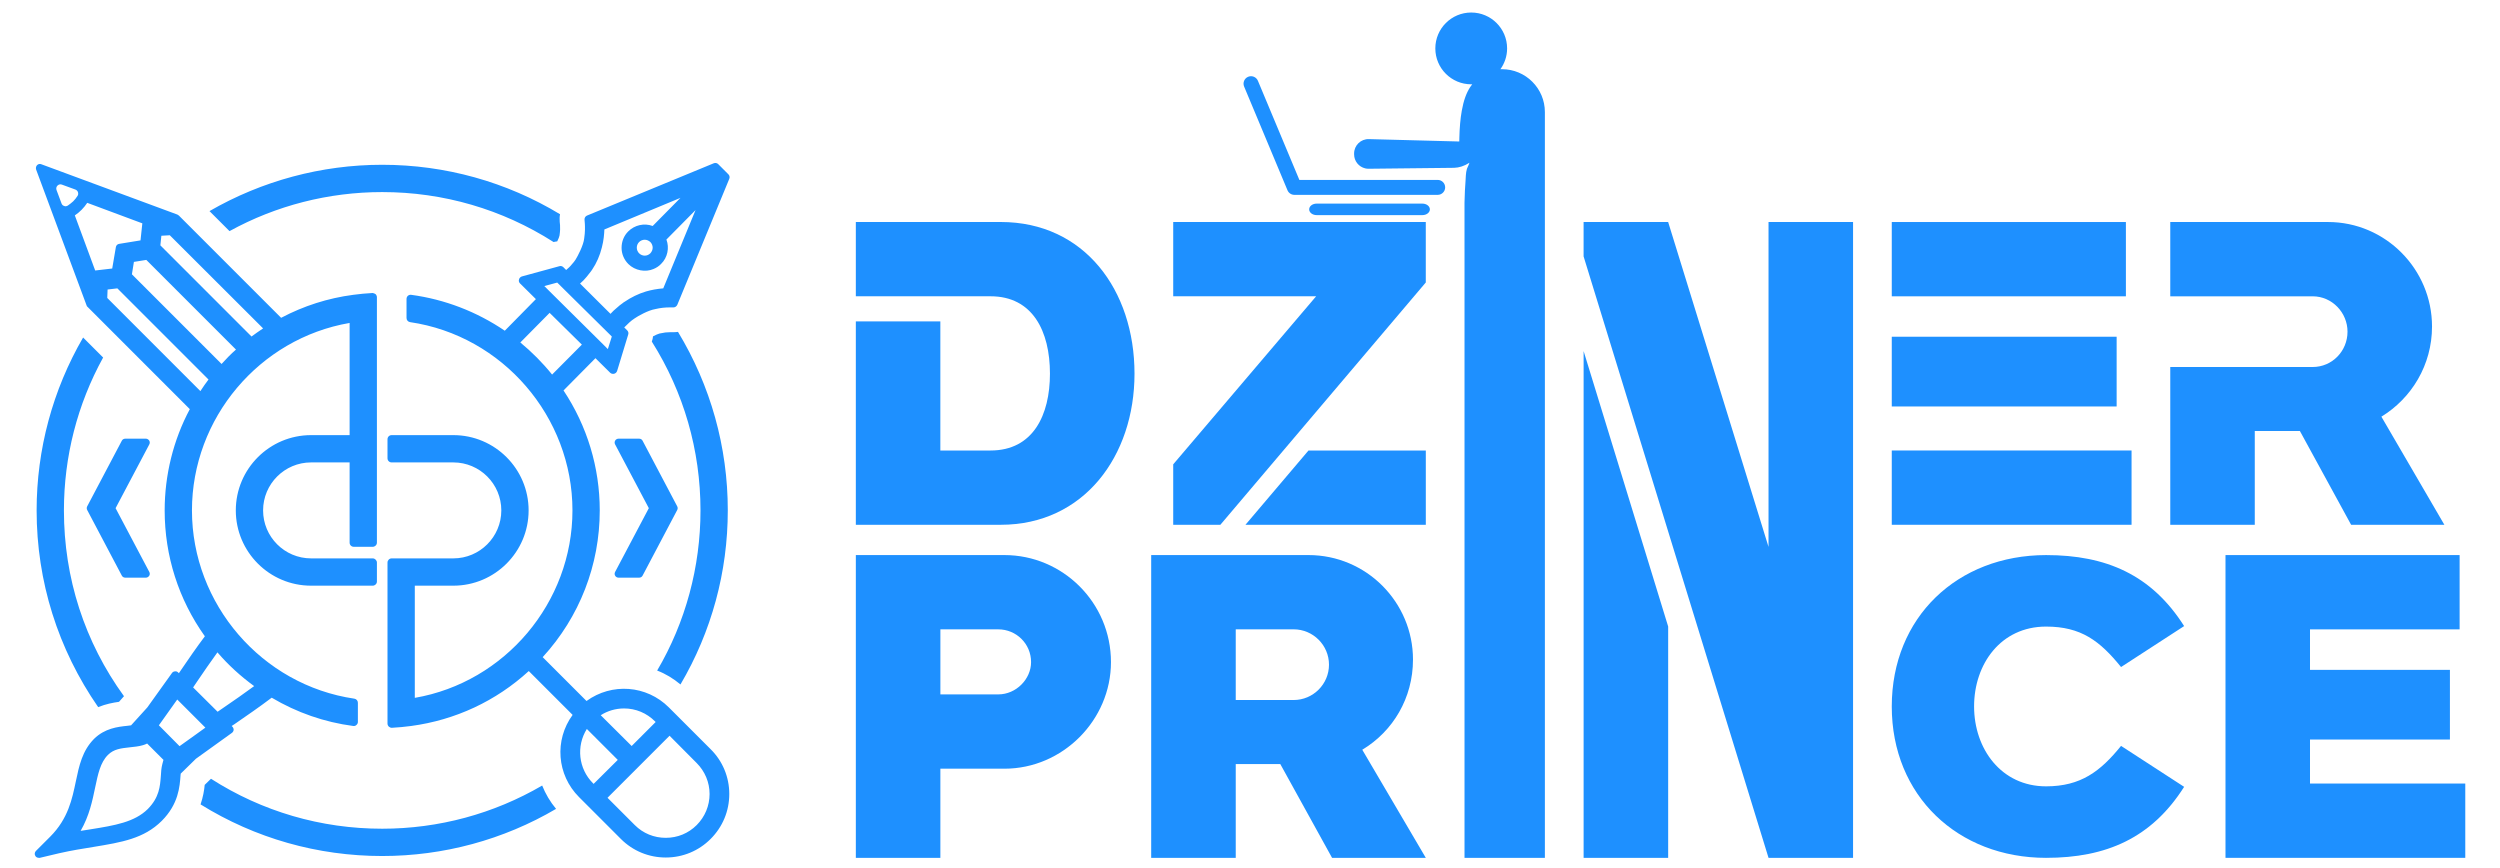 <?xml version="1.0" encoding="UTF-8"?> <svg xmlns="http://www.w3.org/2000/svg" xmlns:xlink="http://www.w3.org/1999/xlink" xmlns:xodm="http://www.corel.com/coreldraw/odm/2003" xml:space="preserve" width="91.44mm" height="31.75mm" version="1.1" style="shape-rendering:geometricPrecision; text-rendering:geometricPrecision; image-rendering:optimizeQuality; fill-rule:evenodd; clip-rule:evenodd" viewBox="0 0 9144 3174.98" data-name="Layer 1"> <defs> <style type="text/css"> .fil2 {fill:none} .fil0 {fill:dodgerblue} .fil1 {fill:dodgerblue;fill-rule:nonzero} </style> </defs> <g id="Layer_x0020_1">  <g id="_1748588704960"> <g> <path class="fil0" d="M4149.58 1366.7c0,301.68 -185.57,552.73 -489.13,552.73l-530.15 0 0 -743.93 309.11 0 0 472.25 183.69 0c155.41,0 217.22,-129.31 217.22,-281.13 0,-155.49 -63.53,-282.93 -217.22,-282.93l-492.8 0 0 -271.68 530.15 0c305.51,0 489.13,249.26 489.13,554.69z"></path> <g> <polygon class="fil0" points="4785.92,1647.75 4555.41,1919.43 5215.04,1919.43 5215.04,1647.75 "></polygon> <polygon class="fil0" points="4291.16,812.01 5214.96,812.01 5214.96,1033.14 4463.61,1919.43 4291.16,1919.43 4291.16,1698.31 4813.89,1083.69 4291.16,1083.69 "></polygon> </g> <g> <polygon class="fil0" points="5792.23,1284.09 6101.49,2291.59 6101.49,3137.63 5792.23,3137.63 "></polygon> <polygon class="fil0" points="6468.57,812.01 6777.75,812.01 6777.75,3137.63 6468.57,3137.63 5792.23,938.04 5792.15,938.04 5792.15,812.01 6101.41,812.01 6468.57,2000.34 "></polygon> </g> <path class="fil0" d="M3651.31 2539.81l-211.75 0 0 -237.92 211.75 0c65.55,0 119.94,52.51 119.94,119.86 0,61.88 -54.39,118.06 -119.94,118.06zm22.42 -509.6l-543.43 0 0 1107.42 309.18 0 0 -326.06 234.25 0c213.55,0 389.74,-178.07 389.74,-389.82 0,-217.22 -176.19,-391.54 -389.74,-391.54z"></path> <path class="fil0" d="M4731.61 2560.36l-211.75 0 0 -258.55 211.75 0c71.18,0 129.31,58.13 129.31,129.31 0,71.19 -58.05,129.24 -129.31,129.24zm436.55 -147.83c0,-210.03 -170.58,-382.32 -382.32,-382.32l-575.24 0 0 1107.42 309.26 0 0 -342.94 162.99 0 189.33 342.94 342.86 0 -232.38 -395.37c112.44,-67.51 185.5,-189.32 185.5,-329.73z"></path> <path class="fil0" d="M5149.56 576.51l-0.08 -0.08c0.08,0 0.23,0 0.31,0.08l-0.23 0zm-440.46 119.42l-158.61 -379.29c-5.83,-13.94 0.74,-29.96 14.67,-35.78 13.94,-5.83 29.96,0.74 35.78,14.68l151.6 362.5 505.94 0c15.11,0 27.35,12.24 27.35,27.35 0,15.1 -12.24,27.34 -27.35,27.34l-523.5 0 -0.38 0c-10.8,0.1 -21.08,-6.23 -25.5,-16.8zm493.44 90.89l-386.77 0c-15.11,0 -27.35,-9.43 -27.35,-21.06 0,-11.63 12.24,-21.05 27.35,-21.05l386.77 0c15.1,0 27.35,9.42 27.35,21.05 0,11.63 -12.25,21.06 -27.35,21.06zm154.08 125.22l0 2225.59 293.94 0 0 -2225.59 0 -502.19c0,-86.57 -70.16,-156.74 -156.73,-156.74l-3.83 0c-0.71,0.08 -1.41,0.16 -2.19,0.23 15.39,-21.48 24.61,-47.82 24.61,-76.26 0,-72.51 -58.76,-131.27 -131.27,-131.27 -72.51,0 -131.27,58.76 -131.27,131.27 0,72.51 58.76,131.27 131.27,131.27 1.25,0 2.5,-0.16 3.75,-0.23 -2.73,3.51 -5.39,7.03 -7.89,10.94 -13.67,21.09 -23.75,48.59 -30.39,86.02 -5.32,29.46 -7.97,63.14 -8.83,98.45 -0.16,4.61 -0.24,9.3 -0.31,13.99l-330.52 -8.75c-29.69,-0.86 -54.15,22.97 -54.15,52.66l0 3.05c0,25 17.43,45.94 40.71,51.34 4.06,1.01 8.28,1.48 12.58,1.4l249.18 -2.73 63.36 -0.71c18.21,-0.62 35.32,-5.7 56.03,-18.44 -1.17,3.44 -3.13,9.3 -8.91,21.41 -0.08,0.24 -0.16,0.39 -0.24,0.63 -4.45,14.06 -4.37,34.69 -5.07,43.28 -1.88,21.65 -3.13,50.87 -3.83,80.72l0 170.66z"></path> <path class="fil1" d="M6919.33 1919.43l877.04 0 0 -271.74 -877.04 0 0 271.74zm0 -432.74l822.48 0 0 -255.07 -822.48 0 0 255.07zm0 -402.9l856.34 0 0 -271.74 -856.34 0 0 271.74z"></path> <path class="fil1" d="M7937.97 812.05l0 271.74 520.89 0c71.23,0 127.41,59.94 127.41,129.28 0,71.23 -56.18,129.29 -127.41,129.29l-520.89 0 0 577.07 309.09 0 0 -342.96 165.04 0 187.34 342.96 341.08 0 -230.34 -395.38c110.46,-67.46 185.19,-189.22 185.19,-329.79 0,-209.92 -170.41,-382.21 -380.33,-382.21l-577.07 0z"></path> <path class="fil1" d="M7483.75 3137.63c219.88,0 385.94,-72.17 504.93,-259.7l-230.73 -149.77c-75.79,93.89 -147.96,147.96 -274.2,147.96 -163.99,0 -263.32,-137.1 -263.32,-292.3 0,-154.95 97.52,-292.04 263.32,-292.04 128.05,0 196.59,52.25 274.2,147.96l230.73 -149.77c-118.99,-187.54 -285.05,-259.71 -504.93,-259.71 -324.63,0.26 -564.42,227.37 -564.42,553.82 0,326.44 241.6,553.55 564.42,553.55l0 0z"></path> <polygon class="fil1" points="8139.97,3137.62 9017,3137.62 9017,2865.88 8449.07,2865.88 8449.07,2704.88 8960.82,2704.88 8960.82,2450.08 8449.07,2450.08 8449.07,2301.98 8996.3,2301.98 8996.3,2030.24 8139.97,2030.24 "></polygon> </g> <path class="fil1" d="M2033.87 2958.5c-192.4,113.16 -412.05,172.46 -635.92,172.46 -235.98,0 -464.7,-64.74 -664.37,-188.79 9.08,-26.65 13.31,-51.44 15.11,-71.42l23.01 -22.38c186.97,119.82 402.38,182.74 626.25,182.74 206.31,0 407.82,-54.47 585.1,-157.94 12.11,30.26 29.05,59.3 50.82,85.33zm-1113.93 -1727.69l-333.39 -333.44 3.63 -35.1 30.85 -1.81 341.25 340.69c-14.51,9.68 -28.43,19.36 -42.34,29.66zm-109.52 100.44l-327.96 -327.97 7.28 -45.39 45.38 -7.27 327.95 327.99c-18.76,16.35 -36.32,34.5 -52.65,52.64zm-77.46 99.26l-340.64 -340.71 1.2 -30.86 35.71 -4.24 333.39 333.44c-10.28,13.93 -20.58,27.84 -29.66,42.37zm-459.24 -642.67c9.09,-6.05 17.54,-13.31 24.82,-20.58 7.85,-7.86 14.5,-16.33 20.56,-25.41l201.5 75.03 -6.66 62.34 -78.05 12.71c-6.06,0.6 -11.49,6.04 -12.11,12.1l-13.31 78.07 -62.31 7.25 -74.44 -201.51zm-26.02 -35.71c-2.42,1.22 -5.44,2.42 -7.86,2.42 -1.81,0 -3.63,-0.6 -4.84,-1.2 -4.85,-1.22 -7.87,-4.24 -9.69,-8.48l-18.73 -50.23c-1.83,-5.45 -0.62,-11.49 3.6,-15.73 4.24,-4.23 10.29,-6.05 16.35,-3.63l49.61 18.15c4.23,1.81 7.88,5.45 9.09,9.69 1.2,4.24 1.2,9.07 -1.21,12.72 -4.85,7.85 -10.3,14.51 -16.33,20.56 -6.06,5.45 -12.72,10.9 -19.99,15.73zm681.92 1757.35c-36.3,26.62 -72.61,52.04 -112.54,79.26l-21.19 14.53 -89.54 -88.96 13.91 -20.56c25.42,-37.51 49.63,-72.63 75.03,-107.73 39.94,46.61 85.32,87.76 134.33,123.46zm-215.4 178.52l-57.49 41.15 -75.63 -76.25 67.16 -94.4 102.88 102.88 -36.92 26.62zm-117.38 95.02c-1.21,3.61 -2.41,7.85 -3.04,11.48 -3.62,13.91 -4.84,29.04 -5.44,43.57 -3.03,38.13 -5.45,78.07 -47.8,121.03 -48.4,47.8 -119.8,59.92 -211.17,74.45 -10.89,1.8 -22.39,3.61 -34.5,5.43 32.08,-55.66 42.97,-110.13 53.27,-159.15 10.27,-48.41 18.75,-90.78 46.58,-118.61 21.78,-21.78 47.81,-24.21 79.87,-27.84 15.73,-1.81 32.68,-3.03 48.41,-7.87 3.62,-1.2 7.85,-2.41 11.5,-4.23 1.21,-0.6 2.41,-1.2 3.62,-1.82l59.9 59.91c-0.6,1.21 -0.6,2.43 -1.2,3.65zm697.03 -783.08l69.59 0c7.85,0 15.13,-6.65 15.13,-15.13l0 -898.03c0,-3.64 -1.82,-7.87 -4.85,-10.89 -3.03,-2.42 -7.26,-3.63 -10.9,-4.24 -24.2,1.22 -47.79,3.64 -70.78,6.66 -92.59,12.11 -181.51,40.55 -263.81,84.12l-373.94 -373.99c-1.82,-1.22 -3.64,-2.42 -5.44,-3.63l-497.38 -183.96c-5.43,-2.42 -11.49,-1.22 -15.73,3.02 -4.23,4.24 -5.43,10.89 -3.63,16.34l184.55 496.83c0.6,2.42 1.82,4.24 3.64,5.44l373.93 373.99c-60.51,113.16 -91.97,241.45 -91.97,370.35 0,166.4 50.83,325.56 147.03,460.5 -31.48,41.77 -60.5,84.13 -88.94,125.87l-6.06 9.08 -2.42 -2.42c-3.02,-3.01 -7.25,-5.43 -12.11,-4.23 -4.24,0 -8.45,2.42 -10.89,6.05l-90.15 125.87 -59.29 65.36c-4.24,0.6 -9.07,1.2 -13.93,1.82 -35.09,3.62 -82.28,9.07 -121.6,47.8 -42.97,43.57 -54.45,97.43 -66.56,155.52 -13.32,63.54 -27.85,136.17 -93.79,202.13l-52.04 52.04c-4.84,4.84 -6.05,12.1 -2.42,18.15 2.42,4.83 7.87,7.25 13.3,7.25l3.03 0 71.4 -16.93c45.39,-10.29 87.75,-16.95 125.26,-23 102.86,-16.95 183.94,-30.26 249.28,-95.01 61.73,-61.72 65.95,-125.26 68.99,-167.01l0.6 -6.05 55.66 -54.47 131.31 -94.4c3.64,-2.42 6.05,-6.65 6.65,-10.89 0,-4.24 -1.21,-8.47 -4.83,-12.11l-2.42 -2.42 10.27 -6.66c44.78,-30.86 91.36,-62.93 136.15,-96.83 91.97,54.46 192.42,89.58 298.3,103.49 4.24,0.6 8.47,-0.6 11.49,-3.64 3.64,-3.02 5.45,-6.65 5.45,-11.49l0 -69.59c0,-7.88 -5.45,-13.91 -12.7,-15.13 -338.85,-49.63 -594.2,-346.14 -594.2,-688.65 0,-337.08 246.27,-628.76 576.64,-685.64l0 410.3 -140.98 0c-151.87,0 -275.29,123.44 -275.29,275.34 0,151.89 123.42,275.32 275.29,275.32l225.7 0c7.85,0 15.13,-6.65 15.13,-15.13l0 -69.57c0,-7.87 -7.28,-15.13 -15.13,-15.13l-225.7 0c-96.8,0 -175.48,-78.68 -175.48,-175.49 0,-96.83 78.68,-175.51 175.48,-175.51l140.98 0 0 293.5c0,8.48 6.66,15.13 15.13,15.13zm1093.38 -1094.09c0,7.25 -3.05,14.53 -8.48,20.56 -11.51,11.51 -29.66,11.51 -41.15,0 -5.45,-5.43 -8.46,-12.71 -8.46,-20.56 0,-7.88 3.01,-15.13 8.46,-20.6 5.44,-5.43 13.31,-8.45 20.57,-8.45 7.27,0 14.53,3.02 20.58,8.45 5.43,5.47 8.48,13.33 8.48,20.6zm-109.53 202.72c-7.27,4.83 -14.52,10.89 -21.17,16.95 -8.47,6.65 -16.35,14.51 -23.6,22.38l-111.33 -110.75c8.47,-7.25 16.93,-15.73 24.2,-24.8 5.44,-6.66 10.89,-13.31 15.73,-19.97 1.21,-1.82 3.01,-4.23 4.23,-6.05 16.32,-24.21 28.43,-52.04 35.7,-81.7 6.65,-25.41 8.46,-48.41 9.08,-65.36l278.33 -115.58 -101.64 102.87c-30.88,-11.49 -65.97,-3.62 -89.55,19.98 -15.75,15.73 -24.23,36.91 -24.23,59.91 0,22.38 9.1,43.57 24.83,59.3 24.21,24.2 62.92,30.87 91.97,18.16 10.29,-4.23 19.96,-10.29 27.84,-18.76 23.59,-22.99 30.85,-58.7 19.35,-88.96l106.5 -107.71 -118.01 286.22c-21.77,1.83 -42.95,5.46 -63.53,11.5 -27.83,8.47 -53.83,21.18 -78.65,38.13 -2.42,1.22 -4.84,3.02 -6.05,4.24zm-54.46 168.23l-16.93 -16.95 -196.04 -194.25 -19.37 -19.37 47.18 -12.71 199.69 197.29 -14.53 45.99zm-203.91 93.19c-34.48,-42.97 -73.82,-82.31 -116.17,-117.4l107.11 -108.33 117.98 116.21 -108.92 109.52zm127.07 1296.22l113.14 113.16 -88.33 87.75 -2.42 -2.42c-53.25,-53.25 -61.72,-135.55 -22.39,-198.49zm136.15 -75.03c42.95,0 82.89,16.93 113.15,47.19l2.41 2.43 -87.74 87.75 -113.16 -112.56c25.43,-16.35 55.09,-24.81 85.34,-24.81zm166.39 99.84l99.24 99.85c30.24,30.26 47.18,70.81 47.18,113.16 0,42.97 -16.94,83.51 -47.18,113.77 -30.26,30.26 -70.21,46.6 -113.15,46.6 -42.97,0 -82.91,-16.34 -113.15,-46.6l-99.84 -99.86 226.9 -226.92zm-128.28 -1526.18c12.11,-8.47 50.22,-30.25 76.84,-34.49 17.54,-4.23 35.09,-6.05 52.66,-6.05l13.31 0c6.03,0 11.48,-4.24 13.9,-9.68l190 -460.52c2.41,-5.44 1.22,-12.1 -3.03,-16.33l-37.51 -37.52c-4.23,-4.24 -10.89,-5.45 -16.34,-3.04l-463.49 191.23c-6.04,2.42 -9.67,9.08 -9.07,15.13l1.22 15.13c0.6,11.5 1.2,29.64 -2.42,53.25 -2.43,24.82 -23.61,64.76 -31.48,77.47 -3.62,6.05 -8.48,11.48 -13.3,16.95 -6.06,7.85 -13.31,14.51 -21.19,21.16l-10.27 -10.28c-3.64,-3.63 -9.7,-5.45 -14.53,-3.63l-137.35 37.52c-4.83,1.81 -9.08,5.45 -10.29,10.88 -1.82,5.46 0,10.9 3.63,14.53l58.09 57.49 -113.76 115.58c-102.26,-69.59 -220.24,-114.96 -342.46,-131.31 -4.24,-0.6 -8.48,0.6 -12.1,3.63 -3.03,3.02 -4.85,6.66 -4.85,11.5l0 69.59c0,7.87 5.45,13.91 12.71,15.13 338.84,49.63 594.19,346.15 594.19,688.66 0,337.06 -246.87,628.75 -576.64,685.63l0 -410.31 140.98 0c151.88,0 275.3,-123.43 275.3,-275.32 0,-151.9 -123.42,-275.34 -275.3,-275.34l-225.7 0c-8.47,0 -15.13,6.65 -15.13,15.13l0 69.57c0,8.48 6.66,15.13 15.13,15.13l225.7 0c96.81,0 175.46,78.68 175.46,175.51 0,96.81 -78.65,175.49 -175.46,175.49l-225.7 0c-8.47,0 -15.13,7.26 -15.13,15.12l0 589.42c0,3.63 1.82,7.87 4.86,10.89 3.02,2.42 6.65,4.24 10.89,4.24 24.2,-1.22 47.8,-3.64 70.79,-6.66 161.54,-21.79 309.79,-90.77 430.21,-200.9l160.34 160.35c-67.17,92 -58.09,219.07 23.59,300.75l153.07 153.12c43.58,43.57 101.67,67.77 164,67.77 62.32,0 120.4,-24.2 163.96,-67.77 44.17,-44.19 68.38,-102.28 68.38,-164.61 0,-61.72 -24.21,-120.41 -68.38,-163.99l-152.48 -152.5c-81.69,-81.7 -208.74,-90.77 -301.31,-23.59l-160.35 -160.38c134.92,-147.04 208.74,-337.05 208.74,-536.75 0,-156.74 -45.97,-308.63 -132.5,-438.73l116.77 -118.02 53.86 53.26c3.63,3.64 9.68,4.85 14.53,3.64 4.83,-1.22 9.06,-4.86 10.88,-10.29l40.55 -133.13c1.8,-4.86 0.6,-10.89 -3.64,-15.13l-10.89 -10.89c6.05,-6.06 12.09,-12.11 18.74,-18.17 6.07,-5.44 12.12,-10.27 18.77,-14.52zm156.32 700.51l-126.79 240.21c-2.24,4.47 -7.25,7.25 -12.27,7.25l-75.97 0c-4.47,0 -9.49,-2.78 -11.74,-6.7 -2.78,-4.46 -2.78,-9.5 -0.55,-13.97l123.45 -233.49 -123.45 -233.51c-2.23,-4.45 -2.23,-9.48 0.55,-13.96 2.25,-3.91 7.27,-6.7 11.74,-6.7l75.97 0c5.02,0 10.03,2.79 12.27,7.25l126.79 240.23c2.24,4.46 2.24,8.91 0,13.39zm-1930.79 226.79c2.24,4.47 2.24,9.51 -0.55,13.97 -2.81,3.92 -7.26,6.7 -11.73,6.7l-75.97 0c-5.03,0 -10.04,-2.78 -12.28,-7.25l-126.79 -240.21c-2.23,-4.48 -2.23,-8.93 0,-13.39l126.79 -240.23c2.24,-4.46 7.25,-7.25 12.28,-7.25l75.97 0c4.47,0 8.92,2.79 11.73,6.7 2.79,4.48 2.79,9.51 0.55,13.96l-123.44 233.51 123.44 233.49zm1500.37 -1231.08c-0.6,4.23 -4.23,13.31 -8.48,21.78 -4.23,0.61 -9.07,1.21 -13.31,2.41 -187.56,-119.81 -402.97,-182.73 -626.84,-182.73 -196.05,0 -387.86,49.01 -558.49,142.81l-73.21 -73.22c191.82,-110.74 409.65,-169.44 631.7,-169.44 230.52,0 454.4,62.32 650.45,180.94 -1.82,9.08 -1.82,18.14 -1.2,27.22l1.2 12.72c0.6,9.68 0.6,20.58 -1.82,37.51zm615.37 1005.76c0,224.5 -59.3,443.57 -173.06,636.61 -26.02,-21.79 -55.06,-39.34 -85.31,-50.84 104.06,-176.69 158.53,-379.42 158.53,-585.77 0,-219.67 -61.11,-432.07 -177.91,-617.25l0 -0.62c2.43,-6.66 3.65,-12.09 4.25,-18.74 9.07,-4.85 18.76,-9.08 23.6,-10.3 1.81,0 4.24,-0.6 6.66,-1.22 9.67,-2.41 19.95,-3.61 31.47,-3.61l13.31 0c5.43,0 10.88,-0.6 16.33,-1.22 119.19,196.68 182.13,421.19 182.13,652.96zm-2208.52 679.57l-18.14 20.57c-21.79,3.04 -47.81,7.87 -76.24,19.37 -147.05,-212.4 -225.11,-459.92 -225.11,-719.51 0,-222.7 58.71,-440.55 170.03,-632.38l73.22 73.22c-94.38,171.26 -143.41,363.09 -143.41,559.16 0,246.89 75.64,481.09 219.65,679.57z"></path> <polygon class="fil2" points="3395.37,812.01 3130.3,812.01 3130.3,3137.63 3395.37,3137.63 "></polygon> </g> </g> </svg> 
